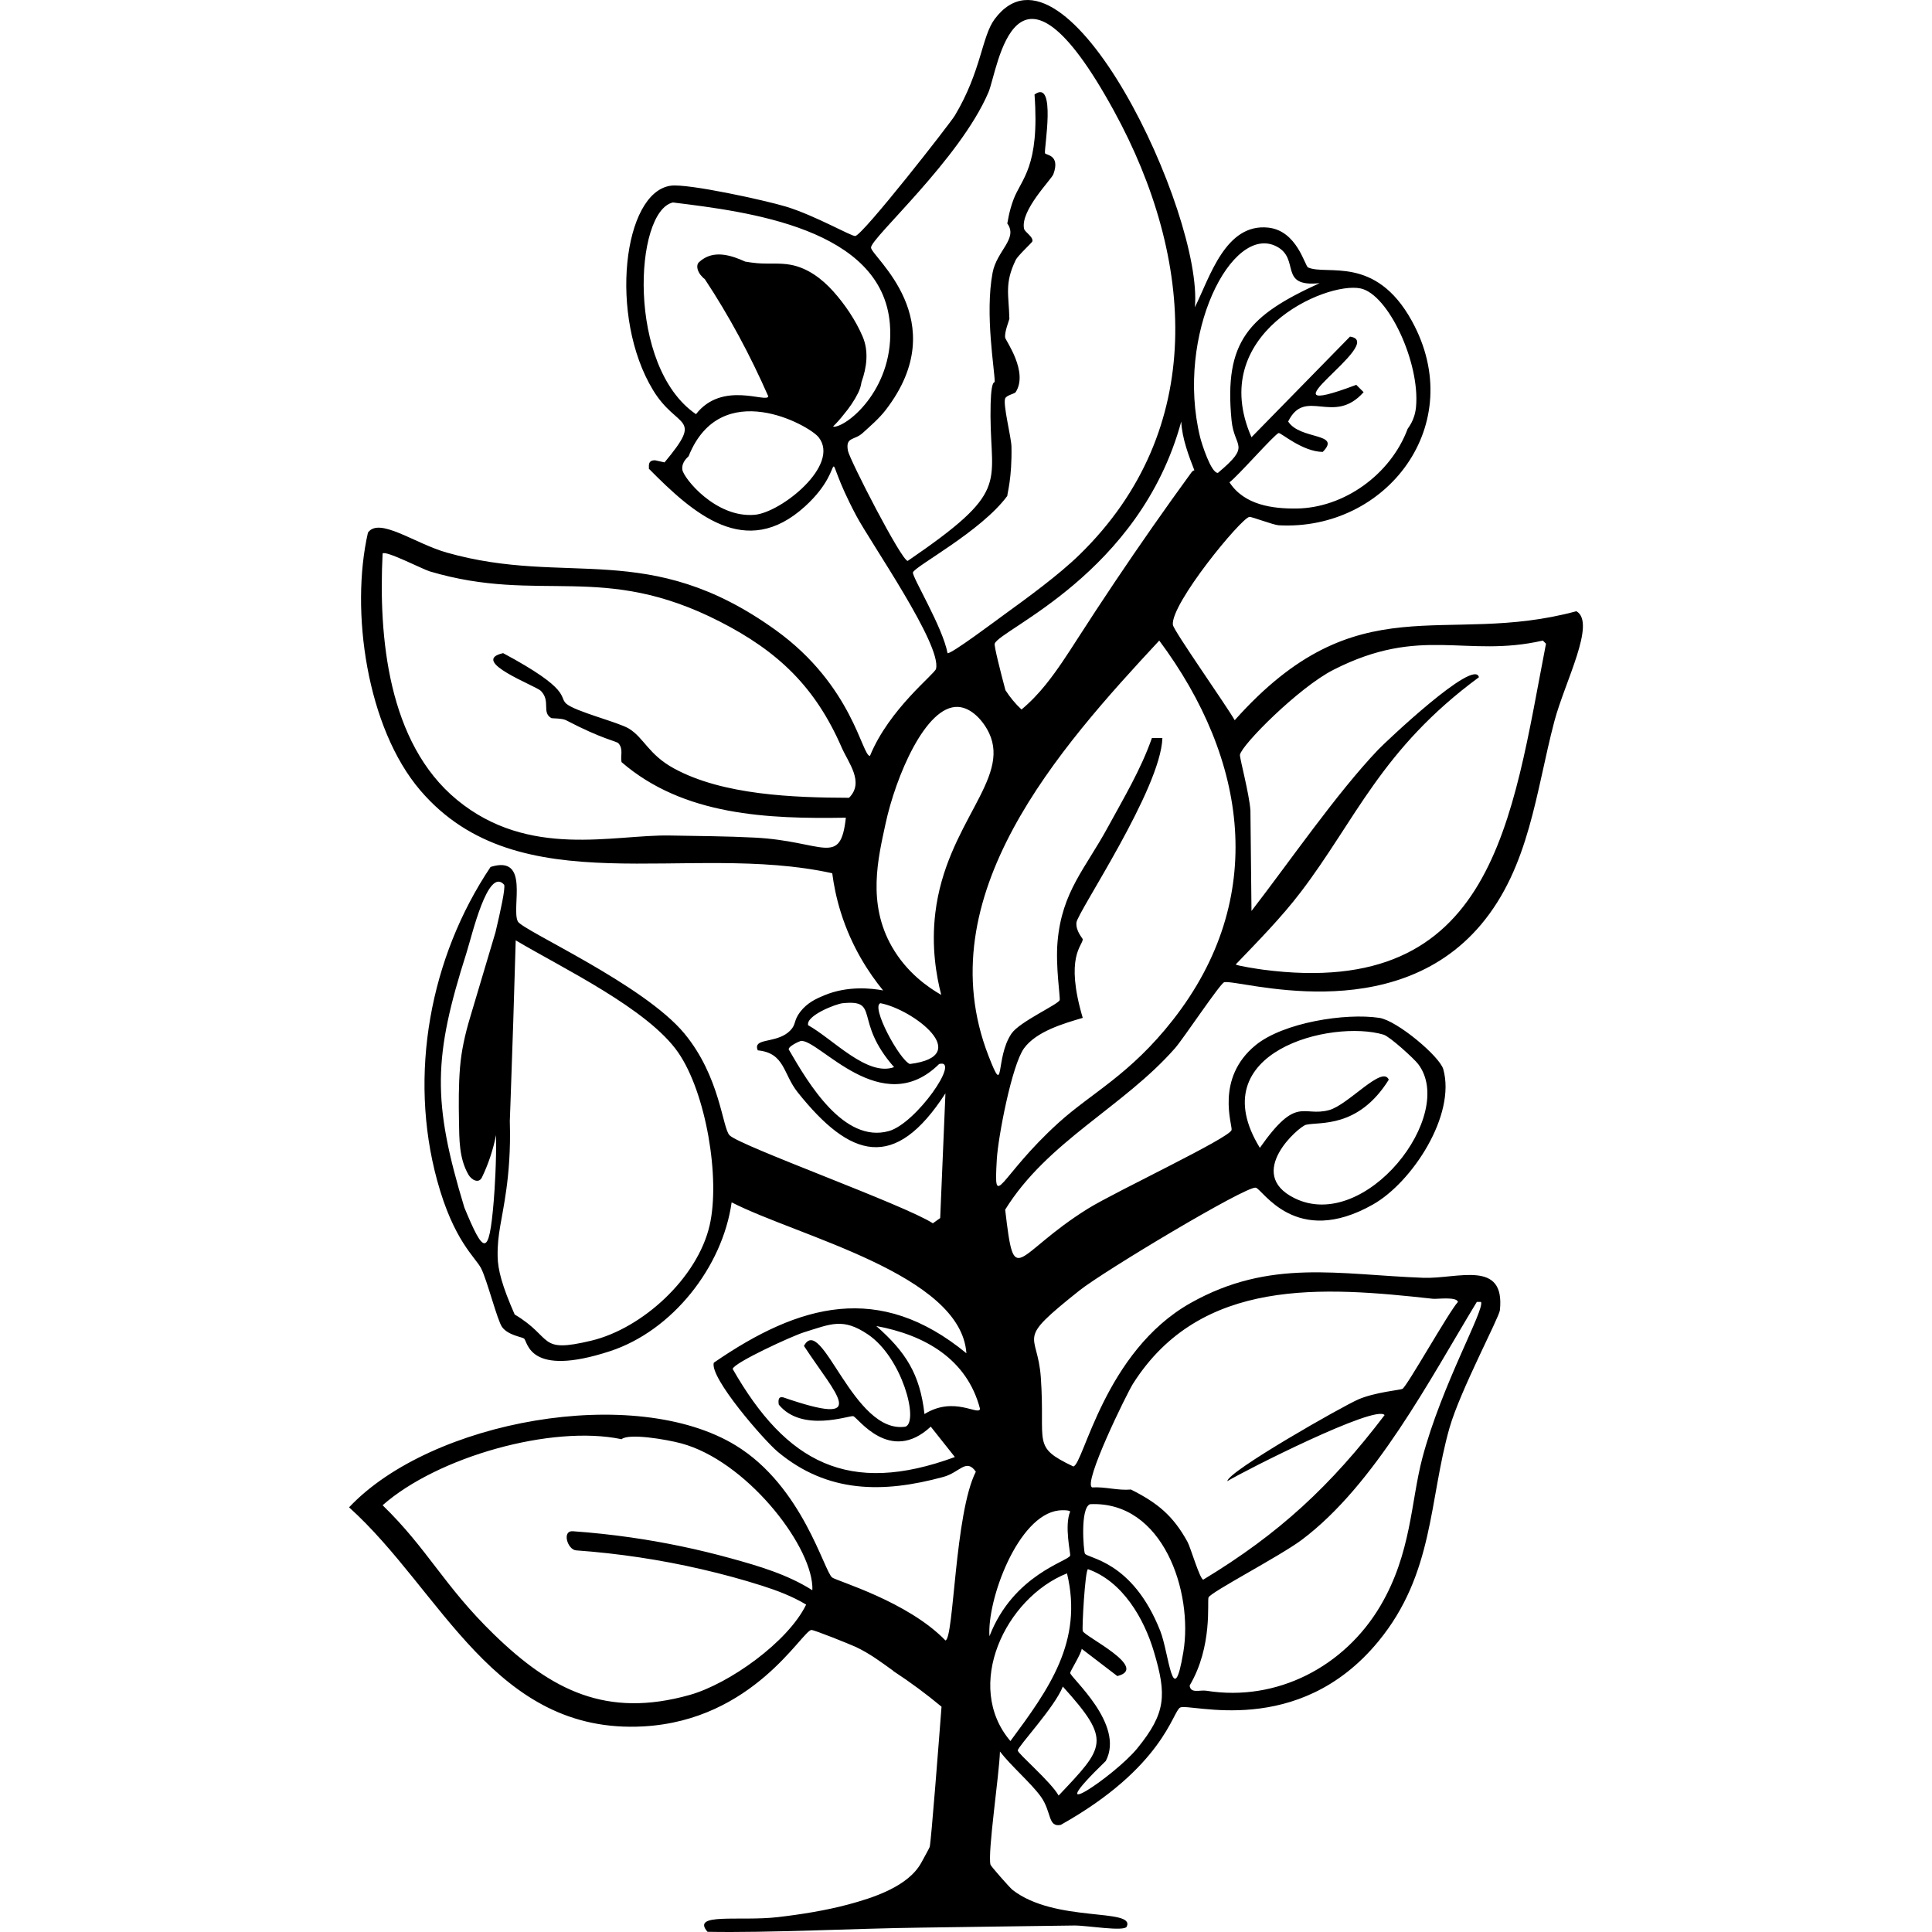 <?xml version="1.0" encoding="UTF-8"?><svg xmlns="http://www.w3.org/2000/svg" viewBox="0 0 1200 1200"><defs><style>.cls-1{mix-blend-mode:exclusion;}.cls-2{fill:none;}.cls-3{isolation:isolate;}</style></defs><g class="cls-3"><g id="Layer_2"><g id="Layer_1-2"><g class="cls-1"><path d="M729.79,651.1c5.33-6.06,28.12-40.4,30.6-41.01,8.59-2.11,104.64,29.35,159.49-35.8,30.23-35.91,34.12-82.95,45.57-126.3,6.42-24.32,26.17-61.2,13.67-68.35-82.76,22.42-135.48-18.34-212.22,67.7-4.99-8.87-38.01-55.69-38.41-59.24-1.46-13.01,42.26-66.15,47.52-67.05,1.33-.22,14.92,5.03,18.23,5.21,66.94,3.63,118.11-62.61,82.68-126.94-22.71-41.23-52.95-28.02-64.45-33.2-2.05-.92-6.78-22.82-24.74-24.74-26.54-2.83-36.2,30.6-45.57,49.48,5.27-58.1-80-238.39-124.34-179.02-8.11,10.86-8.24,32.31-24.73,59.89-3.08,5.14-57.05,74.13-61.85,74.86-2.3.35-24.79-12.68-42.96-18.23-12.68-3.87-60.92-14.46-71.61-13.02-29.65,4-38.74,81.3-11.07,126.94,15.11,24.92,31.84,15.3,7.16,44.92q-2.92-.65-5.85-1.3c-5.19-.16-3.53,4.58-3.91,5.21,27.46,27.77,60.08,57,97,23.43,29.47-26.79,6.91-41.1,31.89,5.86,8.95,16.82,53.21,80.29,49.48,95.05-.84,3.3-29.04,24.82-41.01,54.03-4.92.53-10.54-43.56-58.59-78.12-79.03-56.83-129.13-26.75-204.41-48.17-19.8-5.64-41.89-22.23-48.82-12.37-11.12,48.62-.73,121.26,32.55,160.14,61.38,71.73,166.03,31.61,255.83,51.43.94,7.28,2.56,15.49,5.31,24.27,6.82,21.8,17.67,37.96,26.27,48.51-6.92-1.27-21.8-3.08-36.51,3.04-4.72,1.97-10.56,4.48-15.02,10.35-4.18,5.5-2.34,7.61-6.09,11.47-7.3,7.53-20.01,5.06-20.67,9.87-.11.77.04,1.6.49,2.5,16.84,1.67,15.6,14.57,24.74,26.04,32.71,41.03,60.29,49.48,91.79.65q-1.63,38.74-3.26,77.47-2.28,1.63-4.55,3.26c-17.58-11.46-119.91-48.08-126.29-54.69-4.49-4.64-5.8-36.27-28-63.14-25.29-30.63-100.68-64.07-103.5-69.66-4.24-8.36,7.81-41.61-16.93-33.85-37.63,56.14-51.11,128.96-33.2,194.65,10.29,37.73,23.79,47.71,27.34,54.68,3.72,7.28,10.05,32.38,13.02,36.45,3.76,5.17,12.48,6.15,13.67,7.16,2.36,2,2.69,24.4,53.38,7.82,38.68-12.66,69.88-52.24,75.52-92.44,41.52,21.26,142.45,44.7,145.82,93.74-54.03-44.41-103.64-30.82-156.89,5.86-2.77,9.23,31.19,48.22,39.71,55.33,30.96,25.84,65.5,25.79,102.86,15.62,10.26-2.79,14.17-11.83,20.18-3.25-13.17,25.82-13.59,103.91-18.88,104.81-23.42-24.19-67-36.74-70.31-39.06-5.01-3.52-18.28-56.57-59.89-82.03-62.78-38.41-189.32-15.63-240.21,38.41,57.57,51.8,90.2,141.28,182.92,136.06,68.09-3.84,98.08-58.85,104.16-59.89,1.44-.25,24.34,9.03,27.34,10.41,9,4.15,16.44,9.88,23.13,14.64.29.29.56.53.75.66,10.32,6.75,20.22,14.07,29.68,21.95-1.74,22.51-6.39,83-7.34,87.09-.12.54-4.19,7.91-5.2,9.76h0c-8.16,14.91-30.05,21.89-45.57,26.04-13.82,3.7-29.42,6.18-43.62,7.82-23.79,2.74-54.06-2.97-43.62,9.11,38.32.73,90.99-2.09,132.81-2.6,31.67-.4,63.37-.95,95.04-1.31,7.83-.08,31.04,3.99,32.55.66,5.28-11.68-44.55-2.21-70.96-22.79-1.65-1.29-13.39-14.62-13.67-15.62-1.94-7.01,5.53-56.74,5.86-70.31,6.99,9.08,19.32,19.57,25.39,27.99,6.82,9.48,4.27,19.22,12.37,17.58,63.98-35.86,69.44-70.62,74.21-72.91,6.14-2.95,73.1,19.57,123.03-41.01,34.71-42.11,31.42-87.89,44.27-132.8,6.57-22.95,30.75-68.32,31.25-72.91,3.44-31.82-26.33-19.41-47.52-20.18-52.6-1.93-95.22-12.09-144.52,15.62-53.72,30.2-66.6,100.67-72.91,101.55-26.14-12.43-17.26-13.77-20.18-55.33-2.04-29.04-16.59-21.65,24.08-54.03,14.91-11.87,103.09-64.73,109.37-63.8,4.21.63,24.67,37.78,72.91,10.42,24.36-13.82,51.59-55.55,43.62-83.98-2.23-7.95-28.7-30.23-39.72-31.9-21.14-3.19-59.61,2.9-76.81,16.93-25.35,20.67-14.26,49.9-14.97,52.73-1.24,4.94-72.34,38.34-89.19,48.82-46.07,28.67-45.5,51.24-51.43.65,26.25-42.44,73.38-63.74,105.46-100.25ZM306.65,746.14c-2.94,35.23-6.19,32.98-18.22,3.91-20.12-66.23-19.23-93.66,1.3-158.19,3.43-10.77,13.32-53.83,23.43-42.31.71,2.55-2.08,15.47-5.4,29.49-5.31,17.81-10.62,35.61-15.92,53.42-3,10.07-5.26,20.11-6.12,30.61-.89,11.05-.83,22.15-.64,33.23.21,11.44,0,23.11,5.9,33.34,1.77,3.07,6.34,5.86,8.39,1.6,4.01-8.34,6.93-17.17,8.72-26.22.33,15.78-.85,34.09-1.44,41.12ZM440.76,761.12c-7.49,32.55-41.59,63.96-73.56,71.61-33.5,8-23.11-1.72-47.53-16.28-7.89-17.94-10.44-27.8-10.58-36.06-.25-14.22,2.7-22.05,5.38-41.41,1.35-9.71,2.77-24.31,2.18-42.65.14-3.63.29-7.75.42-11.38,1.22-33.62,2.3-67.26,3.25-100.9,28.73,17.13,82.09,42.46,100.91,69.66,17.28,24.98,26.27,78.1,19.53,107.41ZM856.08,465.57c-25.94,27.19-55.18,69.77-78.76,100.25q-.33-31.24-.66-62.49c-.76-10.57-6.8-32.77-6.51-34.5,1.06-6.21,36.58-41.83,57.94-52.73,54.73-27.94,82.07-7.23,130.2-18.23q.98.98,1.95,1.95c-21.29,109.79-32.09,221.27-175.76,202.46-2.56-.34-16.37-2.43-16.93-3.26,13.85-14.47,28.19-28.96,40.36-44.92,34.11-44.72,50.05-88.82,110.67-133.45-2.65-12.3-58.23,40.45-62.5,44.92ZM845.02,179.14c17.33,3.58,37.04,46.21,34.5,73.56-.81,8.67-4.95,12.98-5.21,13.67-10.55,28.32-39.53,49.13-69,49.48-14.74.17-32.43-2.06-41.67-16.28,4.63-3.17,28.45-30.36,30.6-30.6,1.5-.16,14.79,11.6,27.34,11.72,11.93-12.05-14.06-7.33-21.48-18.88,10.68-21.63,28.11,2.86,46.87-18.22l-4.56-4.56c-65.48,24.64,20.31-26.63-3.9-29.95q-30.6,31.25-61.19,62.5c-28.11-64.11,46.07-96.91,67.7-92.44ZM792.94,153.1c14.93,7.8.78,25.44,26.69,22.78-43.87,20.05-59.51,35.85-54.68,85.28,1.69,17.35,12.56,14.92-8.47,32.55-4.3.3-10.2-18.6-11.06-22.13-15.55-63.74,19.77-132.97,47.52-118.48ZM741.85,292.11c-.65.16-1.26.54-1.78,1.25-16.35,22.45-32.27,45.2-47.73,68.26-7.83,11.67-15.54,23.42-23.14,35.24-6.19,9.62-12.38,19.27-19.55,28.19-4.59,5.71-9.6,11-15.17,15.63-3.8-3.51-7.12-7.57-9.99-12.01-3.2-11.99-7.1-27.49-6.67-28.85,2.84-8.78,90.17-43.43,115.88-138.01.43,10.38,4.85,21.89,8.15,30.3ZM468.75,319.75c-24.3,2.12-44.26-22.94-44.92-27.99-.65-5.04,3.67-7.88,3.91-8.46,19.98-49.75,74.81-19.18,80.72-11.72,13.71,17.32-23.34,46.75-39.71,48.17ZM517.44,264.9c2.36-2.31,4.54-4.77,6.56-7.37,3.51-4.19,6.63-8.68,9.01-13.5,1.07-2.18,1.76-4.42,2.08-6.69,3.28-9.15,4.59-19.19.72-28.27-4.27-10.03-11.02-20.05-18.29-28.14-7-7.79-15.86-14.48-26.36-16.46-6.88-1.3-13.99-.4-20.93-1-2.47-.22-4.92-.57-7.35-.98-8.35-3.79-17.94-6.81-25.87-1.82-.17.1-.34.23-.5.34-.28.19-.56.36-.84.57-.52.39-1.03.82-1.52,1.29-2.18,2.1-.72,6.33,1.8,8.81.54.67,1.15,1.23,1.79,1.65,15.29,23.09,28.28,47.44,39.47,72.86-.92,4.36-28.54-9.94-44.92,11.07-43.16-29.47-38.38-126.08-14.32-131.5,46.49,5.71,129.93,15.99,134.76,75.51,3.14,38.81-25.11,62.86-34.51,63.8-.13.01-.4-.05-.78-.17ZM567.05,355.55c.88-3.67,42.36-25.43,58.59-47.52,0-1.59,2.98-11.21,2.6-30.59-.11-5.77-5.41-26.29-3.91-29.95.86-2.08,5.86-2.89,6.51-3.9,8.08-12.53-6.21-32.07-6.51-33.86-.57-3.51,2.62-11.11,2.61-11.71-.35-15.07-3.13-21.88,3.9-36.46,1.42-2.93,10.3-10.94,10.42-11.72.46-2.96-4.75-5.61-5.21-7.81-2.36-11.37,17.02-30.52,18.23-33.85,4.43-12.19-4.74-11.73-5.21-13.02-.76-2.09,7.27-46.55-6.51-36.45,3.31,45.14-8.2,52.33-13.02,65.1-3.04,8.07-3.6,14.26-3.9,14.97,6.85,9.45-6.52,16.85-9.12,30.59-4.88,25.77,1.36,60.57,1.3,67.71,0,1.12-2.72-2.61-2.6,21.48.22,42.85,11.9,46.58-51.43,89.83-3.89-.17-36.04-62.83-37.1-68.35-1.71-8.87,3.94-6.36,9.11-11.07,4.95-4.51,10.21-8.99,14.32-14.32,42.96-55.74-9.14-95.32-9.11-100.9.03-6.06,55.17-54.86,72.91-96.35,6-14.02,15.99-101.93,78.12,11.72,50.07,91.59,57.94,197.9-21.49,275.37-13.05,12.73-32.54,26.91-47.52,37.76-3.99,2.89-32.64,24.39-34.5,23.43-2.96-16.1-22.12-47.47-21.48-50.13ZM546.87,623.11c20.17,3.81,58.47,32.81,18.22,37.76-6.65-2.9-24.4-35.92-18.22-37.76ZM468.75,520.25c-17.29-.89-35.37-.98-52.73-1.3-35.03-.65-87.47,14.65-132.15-22.13-43.01-35.4-48.82-101.37-46.22-152.98,1.37-2.37,25.08,9.82,29.29,11.06,68.87,20.43,107.21-6.2,180.33,31.25,36.25,18.57,59.18,40.64,75.51,78.12,4.17,9.57,14.27,21.59,4.56,31.25-34.2-.11-78.23-1.59-108.72-18.23-15.89-8.68-18.56-18.97-27.99-24.74-6.58-4.02-33.76-10.67-39.06-15.62-4.54-4.24,3.41-8.47-39.06-31.25-21.53,4.82,20.39,20.3,23.44,23.44,6.29,6.46.29,13.32,6.51,16.92.4.23,6.6,0,9.11,1.3,22.51,11.8,31.36,12.99,32.55,14.33,3.27,3.66,1.06,8.12,1.95,11.71,38.61,33.36,90.94,35.3,139.31,34.51-3.41,30.94-13.76,14.57-56.63,12.36ZM523.43,623.11c23.6-2.32,6.39,10.76,31.9,39.71-16.67,6.02-37.86-17.36-53.38-26.04-1.53-5.92,17.16-13.25,21.48-13.67ZM552.07,702.53c-27.88,7.75-49.99-29.65-61.84-50.13-2.19-1.94,6.59-5.79,7.16-5.86,11.32-1.25,50.2,49.68,85.93,14.33,13.85-3.62-14.27,36.94-31.25,41.66ZM614.31,455.25c13.64,28.84-26.62,56.22-33.35,111.66-2.57,21.21.6,39.2,3.66,51.03-8.28-4.73-21.41-13.87-30.57-29.81-15.57-27.11-8.6-55.22-4.04-76.42,6.32-29.4,25.02-73.7,45.09-72.63,8.44.45,15.74,8.85,19.2,16.17ZM608.71,875.04c-.84,4.62-16.02-8.24-34.5,3.25-2.79-24.77-11.64-38.6-29.95-54.68,29.99,5.54,56.36,20.38,64.45,51.43ZM455.08,850.3c.49-3.78,36.97-20.52,44.27-22.78,16.81-5.22,24.18-9.17,39.71,1.3,21.33,14.39,31.68,53.82,23.43,57.29-32.53,5.13-52.17-70.73-63.14-50.13,20.23,30.87,41.93,50.83-13.02,31.9-.04.26-3.6-1.55-2.61,4.56,14.37,17.54,43.8,6.63,46.22,7.16,2.73.59,22.73,30.21,48.17,6.51q7.49,9.44,14.98,18.88c-66,24.28-104.71,3.56-138.01-54.69ZM504.55,987.71c-15.36-9.75-33.12-14.99-50.55-19.79-20.43-5.64-41.21-9.98-62.19-12.99-11.93-1.71-23.92-2.99-35.94-3.85-7.07-.51-3.37,11.49,1.97,11.88,26.32,1.9,52.48,5.81,78.19,11.78,12.61,2.92,25.13,6.3,37.47,10.24,9.39,3,18.75,6.57,27.22,11.66-.03.05-.05.08-.07.13-11.26,23.09-47.76,49.1-72.26,55.99-51.7,14.53-85.8-2.81-121.74-37.76-31.15-30.3-40.74-52.58-69-80.07,34.12-30.11,105.19-50.1,148.42-41.01,4.4-3.85,27.87.11,37.11,2.6,39.69,10.71,79.8,61.5,81.37,88.54.06,1.04.05,1.88,0,2.65ZM614.57,1016.3c-1.54-22.62,17.63-75.06,42.96-78.12,1.53-.18,6.4-.38,7.17.66-3.71,8.9.32,26.01,0,27.34-.88,3.52-35.3,11.68-50.13,50.12ZM662.74,977.24c10.21,42.4-11.39,72.02-35.15,104.16-29.18-34.23-3.2-88.89,35.15-104.16ZM657.53,1115.25c-4.74-8.51-25.38-26.09-25.38-27.99.01-2.43,23.02-26.92,27.99-39.71,30.45,33.73,26.13,37.3-2.61,67.7ZM917.28,808.64h2.6c2.5,4.56-24.42,51.47-36.45,97-7.14,27-6.74,59.06-26.04,91.78-22.27,37.75-64.32,59.75-108.07,52.73-4.07-.65-9.88,1.95-10.41-3.25,14.43-24.38,10.78-52.01,11.72-54.68,1.12-3.22,44.41-25.67,57.93-35.81,45.48-34.1,79.41-99.5,108.72-147.77ZM703.75,859.42c42.09-66.28,118.16-60.23,186.19-52.73,2.78.3,14.67-1.48,15.62,1.95-5.77,6.32-31.67,52.53-34.5,54.03-1.25.66-17.23,2.12-27.34,6.51-10.12,4.39-81.27,44.89-81.38,50.78,10.85-6.57,92.38-47.89,97.65-41.01-33.33,43.8-65.43,73.68-112.62,102.2-2.18-.33-7.88-20.01-9.77-23.44-9.03-16.43-18.7-24.25-35.15-32.54-8.16.74-15.96-1.82-24.08-1.31-5.97-2.38,21.64-58.55,25.38-64.44ZM677.06,934.28c45.42-2.17,64.13,54.7,57.94,91.79-6.37,38.15-8.97.54-14.32-13.02-17.43-44.18-45.53-44.97-46.87-48.17-.76-1.81-3.01-28.27,3.25-30.6ZM671.86,1024.11q11.06,8.47,22.13,16.93c20.22-5.07-20.5-24.65-21.48-27.99-.55-1.85,1.44-37.74,3.25-38.41,21.42,7.55,34.82,30.5,41.01,51.43,7.89,26.64,7.57,37.85-10.41,59.89-13.93,17.07-63.38,50.25-19.53,7.81,11.96-22.77-21.79-51.58-22.13-54.68-.1-.83,7.04-12.27,7.16-14.98ZM859.34,642.64c3.9,1.16,18.95,14.91,21.48,18.23,24.17,31.61-32.84,105.1-76.81,83.32-30.92-15.3,2.81-44.55,7.16-45.57,8.53-2,32.38,2.44,51.42-27.99-3.9-9.31-25.09,15.64-37.1,18.88-16.52,4.45-19.79-9.61-42.97,23.43-36.8-59.91,44.73-79.86,76.82-70.3ZM619.13,720.11c.78-13.66,9.32-58.58,16.92-69.01,7.67-10.53,24.71-15.42,36.46-18.88-11.27-38.12-.03-44.76,0-48.82,0-.56-4.44-5.11-3.91-10.42.64-6.33,52.4-82.99,53.38-114.57h-6.51c-6.86,19.57-17.5,37.24-27.34,55.33-14.03,25.83-28.49,39.94-31.25,70.96-1.36,15.34,1.75,34.69,1.31,36.46-.66,2.61-24.93,13.42-29.95,20.83-10.42,15.39-3.76,40.92-14.32,13.67-38.32-98.87,43.83-190.78,106.11-257.79,54.83,73.67,67.71,160.08,8.46,235.66-26.7,34.06-50.31,45.1-70.96,63.79-37.47,33.92-40.32,56.26-38.4,22.79Z"/><rect class="cls-2" y="0" width="1200" height="1200"/></g></g></g></g></svg>